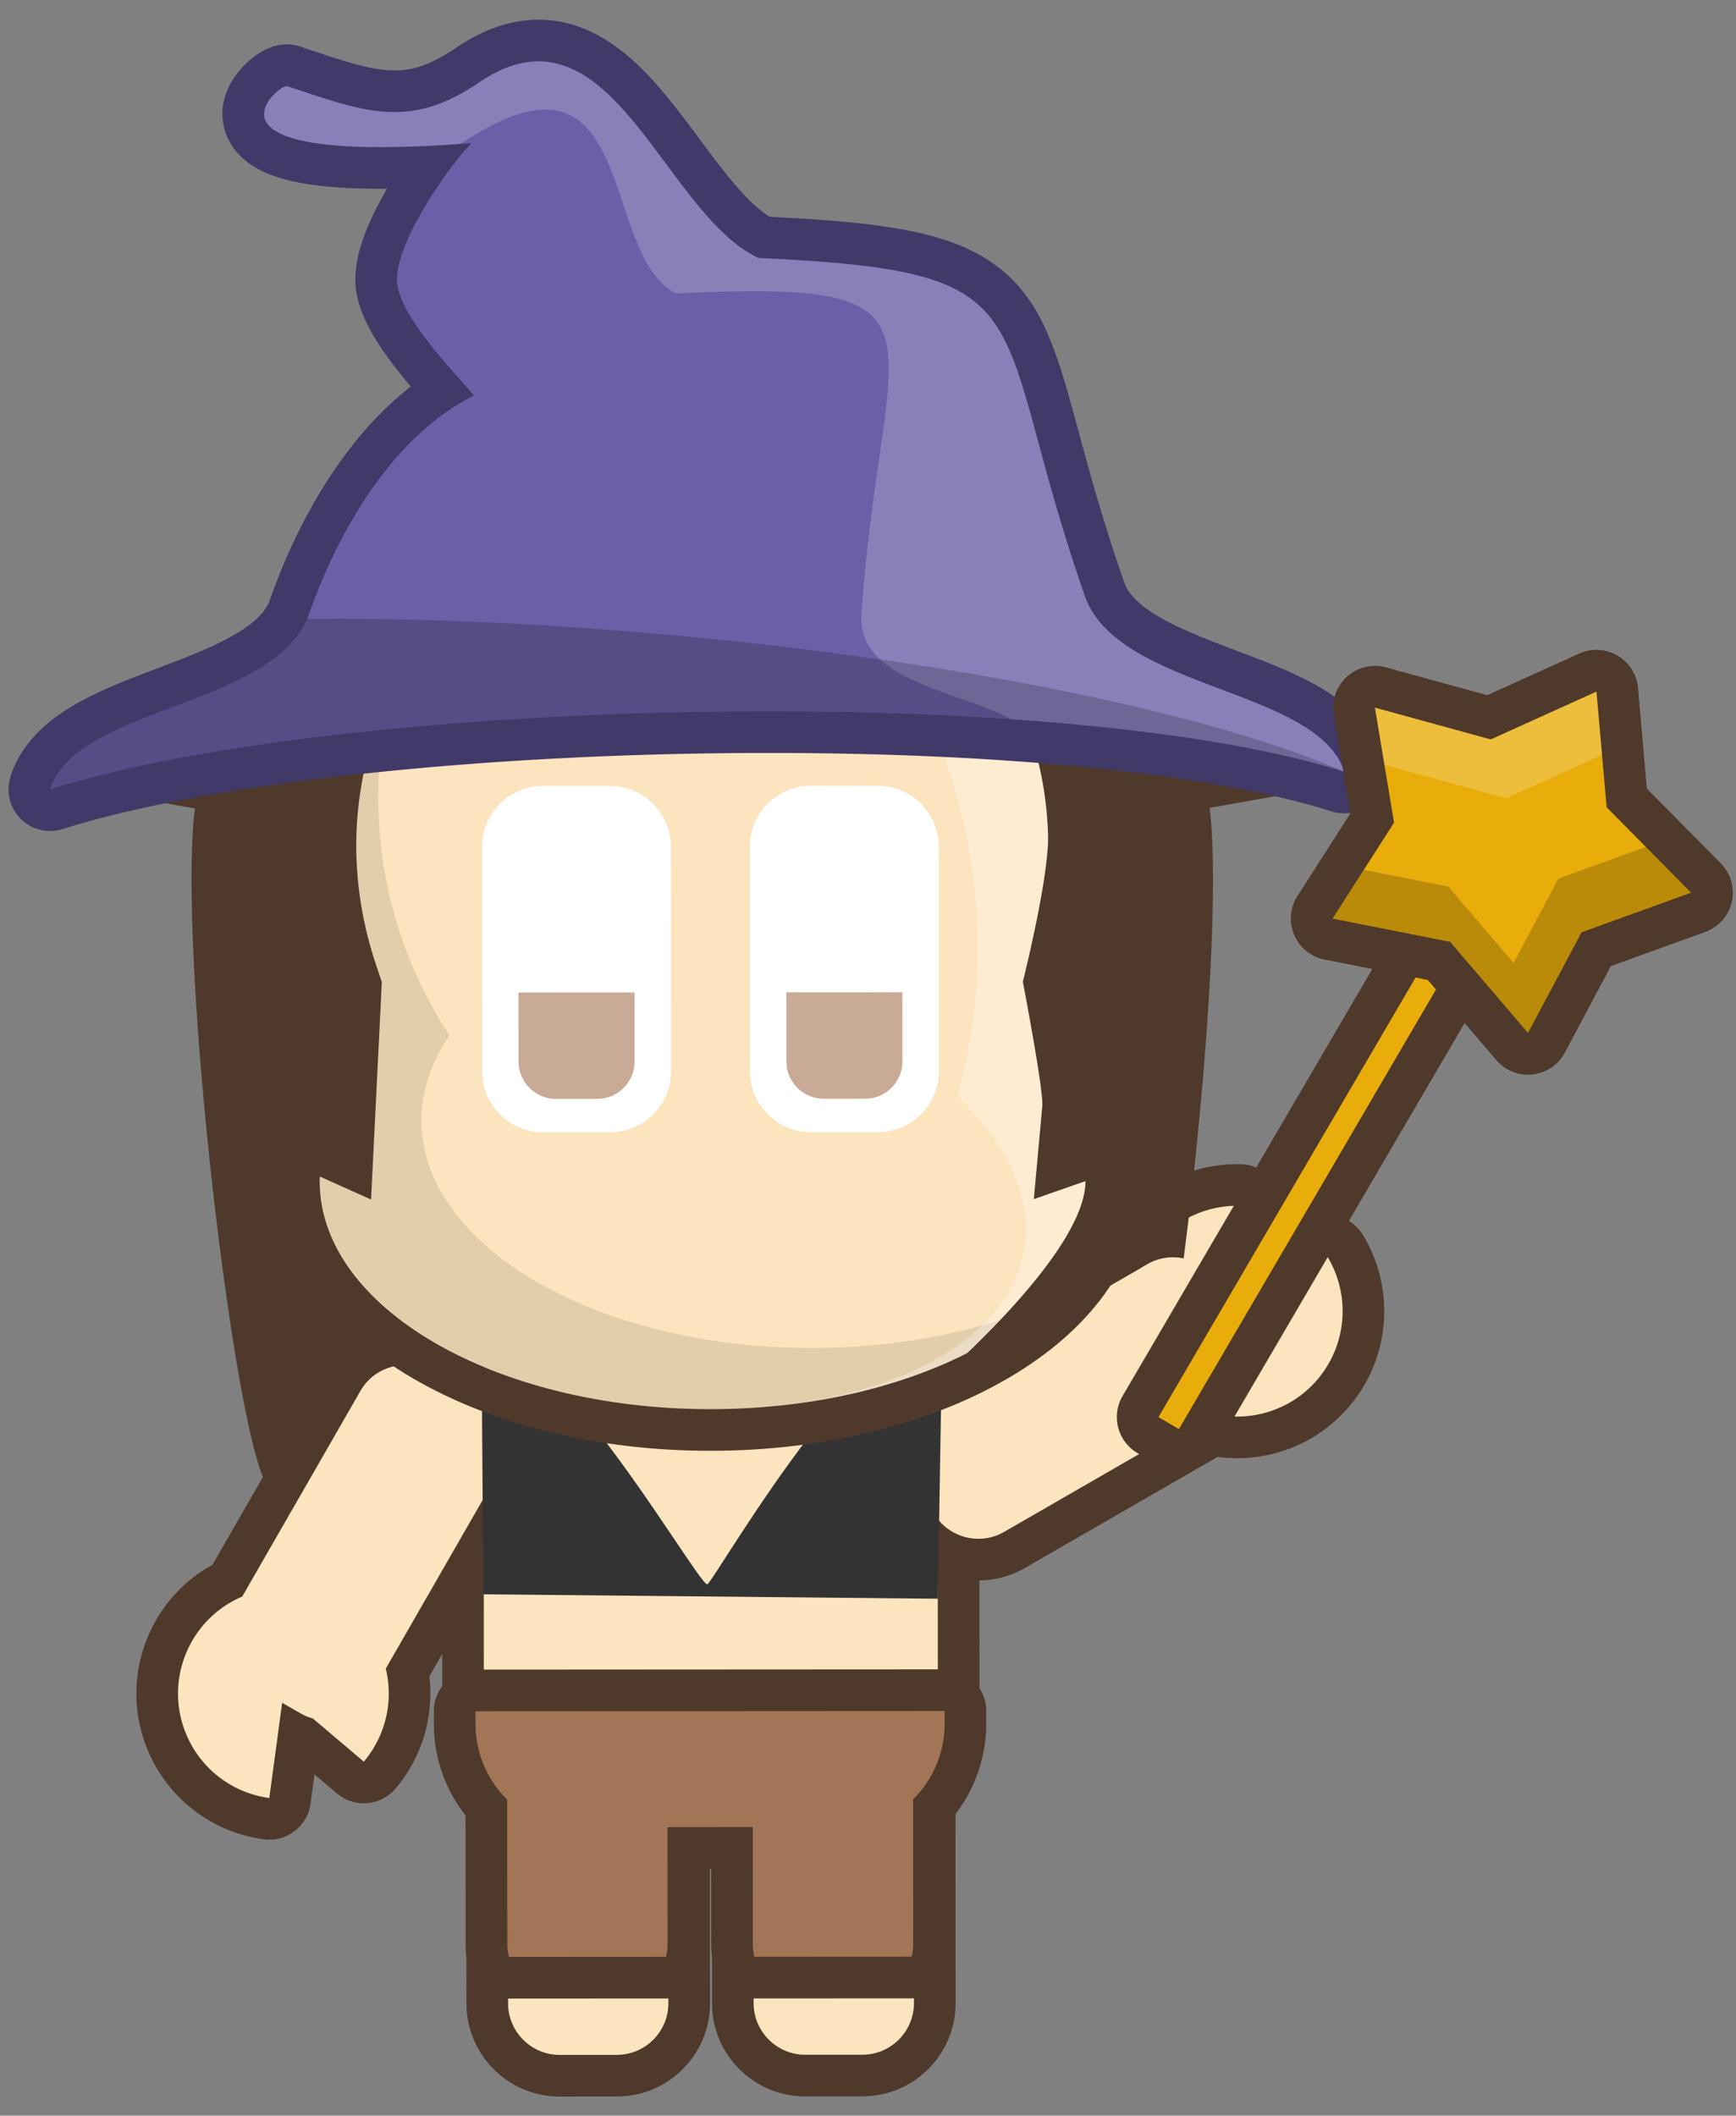 <svg version="1.1" id="Layer_6" xmlns="http://www.w3.org/2000/svg" x="0" y="0" width="1251.125" height="1524.152" viewBox="0 0 1251.125 1524.152" xml:space="preserve"><rect x="0" y="0" width="1251.125" height="1524.152" fill="#808080" stroke="none"/><style>.animation2{ animation: animation2 1.2s infinite linear; } @keyframes animation2 { 0%, 100%, 90%{ opacity: 1; transform: scaleY(1.0); } 95% { opacity: 0; transform: scaleY(0.2); } }</style><g><g><path fill="#FCE4BF" d="M403.296 1495.348c-28.73 0-52.116-23.37-52.131-52.097l-.078-137.58a51.678 51.678 0 011.273-11.469c-12.078-14.891-18.642-33.274-18.652-52.679l-.059-106.11-39.788 69.218c4.514 26.332-2.843 53.647-20.228 74.149a14.966 14.966 0 01-11.448 5.299 14.94 14.94 0 01-9.683-3.551l-34.426-29.138a51.36 51.36 0 01-2.786-1.053l-6.345 46.964c-1.018 7.527-7.454 12.992-14.847 12.993-.668 0-1.343-.045-2.022-.137-34.46-4.646-62.799-27.999-73.957-60.946-7.411-21.875-6.258-45.514 3.249-66.561 8.73-19.328 23.74-34.831 42.593-44.124l82.813-144.069c9.261-16.107 26.609-26.113 45.277-26.113 9.072 0 18.03 2.393 25.903 6.918l15.641 8.991c.552-21.458 9.15-41.6 24.358-56.931 15.768-15.895 36.685-24.656 58.896-24.668l190.542-.106c41.293 0 75.653 30.313 82.24 69.953l121.407-69.969a89.541 89.541 0 013.849-6.692c16.766-26.417 45.441-42.188 76.708-42.188.745 0 1.491.009 2.239.027 8.276.204 14.822 7.074 14.627 15.35l-1.148 48.533 41.551-25.156a14.931 14.931 0 017.754-2.171c5.074 0 10.023 2.574 12.845 7.231 18.015 29.74 17.626 66.459-1.013 95.83-16.774 26.429-45.504 42.208-76.848 42.208h-.007a90.7 90.7 0 01-16.989-1.604l-143.521 82.713a51.922 51.922 0 01-25.899 6.93c-4.882 0-9.709-.697-14.338-2.023l.068 119.801c.01 19.406-6.535 37.799-18.598 52.703a51.683 51.683 0 011.285 11.462l.076 137.584c.014 28.741-23.357 52.137-52.098 52.153l-41.289.02c-28.752 0-52.135-23.368-52.154-52.091l-.065-117.927-31.435.018.065 117.926c.009 13.885-5.419 26.968-15.281 36.838-9.86 9.868-22.936 15.308-36.816 15.315l-41.285.023c-.001.003-.023.003-.025.003z"/><g><path fill="#4F392A" d="M891.597 868.655c.621 0 1.246.007 1.87.023l-1.796 75.893 64.963-39.331c14.953 24.686 14.601 55.679-.848 80.021-14.463 22.787-39.055 35.246-64.188 35.246a75.64 75.64 0 01-19.401-2.526l-148.601 85.64a36.746 36.746 0 01-18.409 4.926c-11.2 0-22.173-5.06-29.354-14.231l.084 147.018c.01 19.174-7.879 36.579-20.549 49.098a36.789 36.789 0 013.236 15.069l.076 137.582c.01 20.424-16.691 37.133-37.106 37.145l-41.287.02h-.022c-20.401 0-37.111-16.685-37.125-37.101l-.073-132.925-61.436.033.074 132.927c.013 20.425-16.69 37.133-37.106 37.145l-41.285.023h-.018c-20.406 0-37.12-16.686-37.131-37.104l-.078-137.581a36.773 36.773 0 013.222-15.075c-12.679-12.499-20.59-29.891-20.601-49.072l-.089-162.241-70.595 122.81c5.708 23.441-.048 48.383-15.831 66.996l-36.757-31.11a36.834 36.834 0 01-8.792-3.637l-13.295-7.643-9.269 68.604c-28.604-3.856-52.506-23.586-61.754-50.893-12.84-37.9 5.988-78.885 42.251-94.242l85.201-148.225c6.845-11.906 19.393-18.589 32.272-18.588a36.875 36.875 0 0118.428 4.923l35.783 20.57c.799.46 1.565.954 2.318 1.463l-.014-23.799c-.023-37.864 30.689-68.825 68.292-68.846l190.542-.106h.043c37.605.002 68.307 30.949 68.328 68.771l.006 11.479 146.729-84.563a76.369 76.369 0 015.046-9.359c13.938-21.958 38.116-35.227 64.046-35.227m0-30a106.1 106.1 0 00-50.971 13.089 106.187 106.187 0 00-38.401 36.059 103.968 103.968 0 00-2.317 3.835L698.83 949.891c-14.475-36.481-49.988-62.337-91.383-62.34h-.062l-190.542.106c-26.239.015-50.935 10.351-69.538 29.104-12.245 12.345-20.854 27.337-25.287 43.666a67.095 67.095 0 00-29.965-7.082c-24.021-.002-46.353 12.887-58.282 33.636l-80.631 140.274c-20.004 10.99-35.927 28.156-45.441 49.221-11.075 24.521-12.42 52.063-3.785 77.55a105.877 105.877 0 0032.948 47.762 105.798 105.798 0 0053.211 23.236c1.36.183 2.712.272 4.047.272 14.784 0 27.657-10.931 29.692-25.987l2.838-21.011 16.163 13.68a29.88 29.88 0 0019.366 7.102c8.51 0 16.962-3.601 22.896-10.599 19.039-22.454 27.756-51.922 24.367-80.857l9.238-16.071.027 49.979c.012 20.528 6.239 40.084 17.802 56.562a67.447 67.447 0 00-.423 7.58l.078 137.587c.02 36.992 30.134 67.088 67.131 67.088l41.32-.023c17.887-.011 34.727-7.011 47.418-19.713 12.696-12.706 19.682-29.558 19.671-47.45l-.058-102.925h1.436l.057 102.925c.024 36.992 30.137 67.084 67.124 67.084l41.325-.02c37.014-.021 67.109-30.148 67.092-67.159l-.076-137.584a67.438 67.438 0 00-.431-7.581c11.546-16.492 17.754-36.055 17.743-56.585l-.059-102.773a66.934 66.934 0 0032.722-8.934l138.899-80.048c4.672.629 9.391.945 14.118.945 17.501 0 34.894-4.375 50.296-12.651 15.928-8.559 29.49-21.187 39.222-36.519a105.882 105.882 0 0016.493-55.633 105.798 105.798 0 00-15.315-56.007c-5.641-9.313-15.54-14.461-25.688-14.461a29.86 29.86 0 00-15.509 4.341l-18.139 10.982.5-21.171c.393-16.555-12.703-30.296-29.257-30.701a102.61 102.61 0 00-2.602-.033z"/></g></g><path fill-rule="evenodd" clip-rule="evenodd" fill="#333" d="M509.694 1141.358c1.959-.002 36.535-58.871 73.851-107.037 33.609-4.779 94.687-23.933 94.687-23.933l-2.32 141.34-327.565-3.18-1.042-140.375s53.063 21.119 85.648 25.86c37.371 48.153 72.85 107.329 76.741 107.325z"/><g><path fill-rule="evenodd" clip-rule="evenodd" fill="#FCE4BF" d="M511.903 1030.154c-77.803 0-151.167-17.771-206.575-50.038-57.958-33.752-89.893-79.527-89.92-128.895-.012-21.142 5.854-41.711 17.453-61.274-31.796-51.554-48.568-110.656-48.604-171.571-.049-87.545 33.991-169.867 95.852-231.8 61.858-61.932 144.133-96.067 231.667-96.115h.188c87.5 0 169.771 34.063 231.654 95.915 61.889 61.854 95.999 144.116 96.049 231.632.032 60.914-16.674 120.035-48.411 171.625 11.621 19.549 17.509 40.112 17.521 61.257.026 49.396-31.893 95.227-89.877 129.05-55.438 32.337-128.849 50.171-206.709 50.216h-.288z"/><g><path fill="#4F392A" d="M511.963 305.46c172.63-.011 312.604 139.879 312.703 312.555.034 63.381-18.818 122.353-51.206 171.649 13.057 18.905 20.304 39.583 20.316 61.232.049 90.638-126.01 164.167-281.595 164.257h-.279c-155.463 0-281.444-73.354-281.495-163.941-.012-21.649 7.213-42.333 20.248-61.253-32.444-49.261-51.362-108.214-51.398-171.592-.097-172.73 139.826-312.812 312.527-312.907h.179m.021-30v30l-.008-30h-.191c-46.269.026-91.147 9.116-133.406 27.019-40.804 17.286-77.437 42.013-108.883 73.497-31.445 31.483-56.131 68.147-73.37 108.974-17.854 42.283-26.894 87.178-26.868 133.436.035 60.736 15.987 119.759 46.295 171.856-10.071 19.523-15.156 39.965-15.145 60.988.016 28.604 9.393 56.006 27.87 81.446 16.645 22.917 40.028 43.24 69.501 60.403 57.665 33.582 133.709 52.076 214.124 52.076h.279c80.489-.046 156.581-18.605 214.275-52.259 29.483-17.198 52.868-37.551 69.507-60.496 18.471-25.472 27.828-52.898 27.813-81.518-.013-21.027-5.12-41.463-15.213-60.975 30.249-52.132 46.135-111.172 46.103-171.908-.026-46.241-9.11-91.11-26.998-133.36-17.272-40.795-41.981-77.423-73.44-108.869-31.46-31.445-68.098-56.136-108.896-73.386-42.253-17.865-87.119-26.924-133.349-26.924z"/></g></g><path opacity=".1" fill-rule="evenodd" clip-rule="evenodd" fill="#000001" d="M747.35 941.221c-50.358 44.501-136.859 73.866-235.171 73.92-155.571.089-281.717-73.287-281.768-163.942-.01-21.628 7.197-42.328 20.257-61.227-32.455-49.277-51.377-108.24-51.414-171.604-.071-129.275 78.29-240.235 190.113-287.944-71.234 57.366-116.84 145.308-116.785 243.897.036 63.364 18.959 122.328 51.414 171.605-13.06 18.896-20.269 39.597-20.255 61.227.05 90.653 126.191 164.03 281.766 163.941 60.25-.03 116.045-11.081 161.843-29.873z"/><path opacity=".3" fill-rule="evenodd" clip-rule="evenodd" fill="#FFF" d="M511.785 305.46c172.675-.097 312.783 139.826 312.882 312.555.034 63.381-18.818 122.353-51.206 171.678 13.057 18.876 20.304 39.555 20.316 61.204.046 84.97-110.749 154.903-252.822 163.384 138.771-8.564 223.529-78.456 192.035-163.351-8.017-21.644-22.926-42.315-42.989-61.189 54.44-189.91-41.924-449.465-304.7-457.549 38.673-17.169 81.451-26.707 126.484-26.732z"/><path class="animation2" fill-rule="evenodd" clip-rule="evenodd" fill="#FFF" d="M391.102 566.217l48.621-.026c24.042-.014 43.734 19.642 43.75 43.694l.09 162.031c.015 24.053-19.659 43.73-43.699 43.743l-48.623.027c-24.04.013-43.734-19.644-43.747-43.693l-.092-162.032c-.013-24.052 19.658-43.729 43.7-43.744z"/><path class="animation2" fill-rule="evenodd" clip-rule="evenodd" fill="#FFF" d="M584.111 566.11l48.625-.027c24.041-.013 43.732 19.642 43.748 43.694l.09 162.032c.014 24.05-19.657 43.728-43.699 43.743l-48.622.027c-24.041.013-43.735-19.644-43.75-43.696l-.089-162.03c-.014-24.052 19.656-43.73 43.697-43.743z"/><path class="animation" fill-rule="evenodd" clip-rule="evenodd" fill="#C8AA96" d="M457.319 714.953l.028 49.794c.008 14.793-12.065 26.881-26.86 26.89l-29.888.016c-14.793.009-26.879-12.067-26.889-26.859L373.682 715l83.637-.047z"/><path class="animation" fill-rule="evenodd" clip-rule="evenodd" fill="#C8AA96" d="M650.33 714.846l.027 49.791c.011 14.797-12.063 26.883-26.858 26.89l-29.886.017c-14.796.006-26.881-12.065-26.891-26.861l-.027-49.791 83.635-.046z"/><g><path fill-rule="evenodd" clip-rule="evenodd" fill="#A27556" d="M366.724 1424.776a15 15 0 01-14.567-11.424c-1.066-4.344-1.586-8.483-1.589-12.654l-.056-98.285c-14.575-16.526-22.833-38.308-22.845-60.734l-.007-8.865a14.998 14.998 0 0114.991-15.011l338.139-.188c8.28 0 14.994 6.709 15 14.99l.006 8.868c.011 22.443-8.211 44.232-22.747 60.758l.056 98.286c-.001 4.175-.516 8.308-1.572 12.647a15 15 0 01-14.566 11.451l-113.257.061a15 15 0 01-14.566-11.418c-1.053-4.283-1.588-8.542-1.591-12.659l-.038-69.369-31.434.017.038 69.371c.003 4.104-.527 8.363-1.576 12.655a14.997 14.997 0 01-14.563 11.44c0-.002-113.253.063-113.256.063z"/><path fill="#4F392A" d="M680.791 1232.613l.006 8.868c.011 21.601-8.786 41.119-22.75 54.787l.059 104.256c-.001 3.142-.434 6.162-1.146 9.09l-113.249.061c-.719-2.923-1.155-6.037-1.157-9.087l-.047-84.367-61.433.032.046 84.371c.002 3.051-.433 6.161-1.147 9.088l-113.247.064c-.719-2.928-1.154-5.944-1.156-9.088l-.059-104.254c-14.014-13.687-22.83-33.194-22.842-54.764l-.007-8.869 338.129-.188m0-30h-.017l-338.13.188a29.997 29.997 0 00-29.983 30.024l.007 8.869c.008 14.592 2.893 28.751 8.572 42.078 3.717 8.718 8.497 16.782 14.276 24.096l.052 92.837c.003 5.315.684 10.773 2.021 16.224 3.293 13.416 15.322 22.848 29.135 22.848h.018l113.246-.064c13.821-.008 25.848-9.456 29.127-22.883 1.333-5.458 2.008-10.916 2.004-16.224l-.029-54.368 1.433-.001.03 54.368c.004 5.323.685 10.784 2.025 16.234 3.297 13.409 15.324 22.836 29.132 22.836h.017l113.248-.061c13.829-.008 25.861-9.467 29.133-22.902 1.324-5.439 1.996-10.883 1.998-16.18l-.053-92.901c14.589-18.611 22.756-42.073 22.744-66.164l-.006-8.873c-.011-16.562-13.441-29.981-30-29.981z"/></g><path fill-rule="evenodd" clip-rule="evenodd" fill="#4F392A" d="M265.873 541.183a259.682 259.682 0 00-8.991 60.131c-.917 30.437 3.522 61.96 13.965 93.23l4.334 12.945-7.757 156.633-37.138-16.626-.092 3.704c.033 55.115 46.68 103.823 118.181 133.535l-.031 1.773.014 23.747-.561-.373-.125-.063-.436-.281-.373-.217-.218-.154-.591-.344-35.802-20.549c-17.714-10.196-40.521-4.056-50.688 13.659l-49.217 85.642L194 1072.333c-23.949-26.252-66.127-382.625-53.707-488.878l.092-.717v-.03l-.094-.341-50.327-8.841 69.545-75.352S327.647 262.306 499.87 257.76c2.01-.054 4.026-.089 6.041-.111 2.018.02 4.031.052 6.045.105 172.229 4.354 358.596 256.794 363.702 262.55l46.557 52.756-50.317 8.896-.093.341-.002.032.096.714c7.261 61.52-3.692 206.919-18.845 323.527-8.635-1.817-17.926-.604-26.125 4.12 0 0-162.104 93.438-162.62 93.773 0 0 118.018-98.46 117.987-153.573l-37.214 12.968 6.091-67.039c1.021-11.423-14.023-89.591-14.023-89.591s19.131-75.758 18.179-106.192a259.615 259.615 0 00-9.059-60.123l-6.567 1.001-473.83-.731z"/><g><g><path fill-rule="evenodd" clip-rule="evenodd" fill="#6B60A7" d="M36.135 583.66a15 15 0 01-14.307-19.515c11.438-36.236 55.167-52.817 97.458-68.852 39.167-14.851 79.667-30.208 89.442-58.29 11.965-34.389 45.461-114.321 109.478-155.958-25.266-28.631-47.104-56.176-47.119-79.753-.014-23.283 18.659-56.653 35.878-81.103-11.701.536-22.601.806-32.609.807-55.813.002-85.251-7.874-95.449-25.536-5.033-8.718-4.745-19.218.792-28.809 4.579-7.933 16.292-19.669 26.889-19.669a15.836 15.836 0 014.997.802l6.392 2.135c26.432 8.842 47.31 15.825 66.339 15.825 17.499 0 33.959-5.957 53.369-19.313l.178-.121c17.026-11.361 33.923-17.122 50.219-17.122 44.617 0 74.885 40.725 104.156 80.108 18.561 24.973 37.727 50.761 58.164 61.71 79.247 3.734 128.053 10.078 157.983 31.969 30.1 22.015 39.283 55.871 54.497 111.962 7.895 29.106 17.72 65.329 33.152 109.53 9.806 28.068 50.322 43.38 89.506 58.187 42.309 15.988 86.057 32.52 97.534 68.743a15 15 0 01-18.824 18.831c-85.976-27.205-235.53-42.809-410.317-42.809-205.593 0-407.058 21.799-513.256 55.536a15 15 0 01-4.542.705z"/><path fill="#413968" d="M388.081 44.188c65.14 0 100.923 114.482 158.438 141.653 214.21 9.809 163.174 36.825 235.354 243.57 23.622 67.618 167.849 66.38 186.902 126.517-94.069-29.767-251.482-43.508-414.844-43.508-197.646 0-404.024 20.097-517.797 56.24 18.989-60.158 163.217-59.082 186.762-126.726 17.387-49.972 55.481-125.368 118.694-157.051-15.721-18.401-55.486-58.83-55.502-83.601-.017-28.5 37.962-82.335 53.794-98.186-25.881 2.015-47.521 2.898-65.526 2.898-127.186 0-73.95-44.014-67.768-44.014a.86.86 0 01.257.034c30.913 10.297 54.386 18.729 77.471 18.729 19.483 0 38.688-6.002 61.872-21.957 15.332-10.23 29.177-14.598 41.893-14.598m0-30.001c-19.312 0-39.009 6.61-58.545 19.645l-.355.241c-21.346 14.689-34.658 16.67-44.865 16.67-16.588 0-35.461-6.313-61.583-15.051-2.101-.703-4.235-1.417-6.407-2.141a30.867 30.867 0 00-9.738-1.57c-12.896 0-23.723 8.188-30.535 15.057-10.154 10.24-15.747 22.691-15.747 35.062 0 9.432 3.573 32.653 36.679 44.533 17.556 6.3 42.864 9.363 77.371 9.363 1.516 0 3.05-.006 4.604-.018-15.395 26.328-22.883 47.728-22.872 65.323.01 15.993 7.111 33.384 22.35 54.733 5.523 7.739 11.678 15.378 17.624 22.402-20.293 15.798-38.997 36.318-55.874 61.339-23.064 34.192-37.542 69.067-45.626 92.302-7.472 21.466-46.318 36.196-80.592 49.191-20.77 7.875-42.245 16.018-60.311 26.524-24.538 14.271-39.628 31.227-46.134 51.837a29.997 29.997 0 007.415 30.263 30.005 30.005 0 0030.277 7.36c104.853-33.309 304.534-54.832 508.715-54.832 173.314 0 321.22 15.349 405.792 42.11a30 30 0 0030.268-7.393 29.998 29.998 0 007.382-30.271c-6.528-20.604-21.637-37.543-46.19-51.787-18.077-10.487-39.563-18.605-60.34-26.458-34.288-12.957-73.151-27.643-80.649-49.105-15.254-43.693-25.002-79.63-32.834-108.507-15.521-57.221-25.774-95.023-60.119-120.143-32.688-23.907-80.72-30.697-162.511-34.672-16.586-10.281-33.779-33.414-50.453-55.848-14.327-19.277-29.142-39.209-46.121-54.978-22.597-20.981-45.519-31.181-70.076-31.181z"/></g><path opacity=".2" fill-rule="evenodd" clip-rule="evenodd" fill="#FFF" d="M331.406 103.723c-201.094 14.241-129.859-43.311-124.568-41.695 57.023 18.983 88.713 31.6 139.359-3.252 93.854-62.636 131.569 94.596 200.331 127.08 214.212 9.807 163.158 36.817 235.351 243.543 23.625 67.644 167.84 66.381 186.888 126.527-59.482-18.827-144.355-31.196-239.993-37.803-40.002-21.139-111.18-27.76-107.908-75.812 14.198-208.176 76.516-241.137-133.545-230.905-55.161-27.199-27.21-187.146-147.2-113.012l-8.715 5.329z"/><path opacity=".2" fill-rule="evenodd" clip-rule="evenodd" fill="#000001" d="M36.142 568.647c18.609-58.954 157.533-59.094 185.195-122.782 244.328-2.688 587.43 41.031 747.429 110.062-207.861-65.768-724.836-53.279-932.624 12.72z"/></g><g><path fill-rule="evenodd" clip-rule="evenodd" fill="#E8AD0B" d="M849.641 1044.521c-2.573 0-5.179-.662-7.56-2.055l-14.745-8.624a15.005 15.005 0 01-5.375-20.523l281.248-480.726a15.005 15.005 0 0112.947-7.426c2.641 0 5.258.697 7.576 2.054l14.741 8.626c7.149 4.184 9.554 13.371 5.371 20.521L862.6 1037.091c-2.788 4.771-7.806 7.43-12.959 7.43z"/><g><path fill="#4F392A" d="M1116.158 540.168l14.741 8.626-281.244 480.723-14.745-8.624 281.248-480.725m0-30a30.005 30.005 0 00-25.895 14.851l-281.248 480.726a30 30 0 0010.748 41.045l14.745 8.624a29.872 29.872 0 0015.118 4.109c10.309 0 20.342-5.316 25.922-14.855l281.244-480.724c8.366-14.3 3.558-32.674-10.742-41.042l-14.74-8.626a30.002 30.002 0 00-15.152-4.108z"/></g></g><g><g><path fill-rule="evenodd" clip-rule="evenodd" fill="#E8AD0B" d="M1101.227 759.122a15.002 15.002 0 01-11.4-5.252l-52.722-61.663-79.605-15.753a15.001 15.001 0 01-9.719-22.804l41.156-64.259-12.83-77.134a15.002 15.002 0 0118.765-16.927l78.242 21.463 71.271-32.201a14.985 14.985 0 0113.751.723 15 15 0 017.367 11.634l6.84 77.886 57.059 57.705a15 15 0 01-5.561 24.652l-73.504 26.6-35.867 67.378a15 15 0 01-13.243 7.952z"/><path fill="#4F392A" d="M1150.561 498.261l7.313 83.274 60.862 61.552-78.929 28.563-38.579 72.472-56.104-65.619-84.711-16.764 44.269-69.118-13.776-82.826 83.458 22.895 76.197-34.429m-.001-30c-4.202 0-8.414.882-12.352 2.661l-66.341 29.974-73.026-20.033a29.996 29.996 0 00-28.031 6.655 29.994 29.994 0 00-9.499 27.198l11.883 71.442-38.045 59.4a30.002 30.002 0 0019.439 45.61l74.498 14.743 49.339 57.707a30 30 0 0049.284-5.4l33.157-62.285 68.078-24.637a30 30 0 0011.123-49.303l-53.256-53.859-6.366-72.498a30.003 30.003 0 00-14.733-23.269 30.003 30.003 0 00-15.152-4.106z"/></g><g><path fill-rule="evenodd" clip-rule="evenodd" fill="#E8AD0B" d="M1101.227 759.122a15.002 15.002 0 01-11.4-5.252l-52.722-61.663-79.605-15.753a15.001 15.001 0 01-9.719-22.804l41.156-64.259-12.83-77.134a15.002 15.002 0 0118.765-16.927l78.242 21.463 71.271-32.201a14.985 14.985 0 0113.751.723 15 15 0 017.367 11.634l6.84 77.886 57.059 57.705a15 15 0 01-5.561 24.652l-73.504 26.6-35.867 67.378a15 15 0 01-13.243 7.952z"/><path fill="#4F392A" d="M1150.561 498.261l7.313 83.274 60.862 61.552-78.929 28.563-38.579 72.472-56.104-65.619-84.711-16.764 44.269-69.118-13.776-82.826 83.458 22.895 76.197-34.429m-.001-30c-4.202 0-8.414.882-12.352 2.661l-66.341 29.974-73.026-20.033a29.996 29.996 0 00-28.031 6.655 29.994 29.994 0 00-9.499 27.198l11.883 71.442-38.045 59.4a30.002 30.002 0 0019.439 45.61l74.498 14.743 49.339 57.707a30 30 0 0049.284-5.4l33.157-62.285 68.078-24.637a30 30 0 0011.123-49.303l-53.256-53.859-6.366-72.498a30.003 30.003 0 00-14.733-23.269 30.003 30.003 0 00-15.152-4.106z"/></g></g><path opacity=".2" fill-rule="evenodd" clip-rule="evenodd" fill="#FFF" d="M1150.561 498.261l-76.202 34.439-83.466-22.91 6.865 41.218 87.693 24.064 69.111-31.236-4.001-45.575z"/><path opacity=".2" fill-rule="evenodd" clip-rule="evenodd" fill="#000001" d="M982.889 626.64l-22.484 35.106 84.708 16.755 56.113 65.632 38.569-72.48 78.95-28.556-32.593-32.957-62.99 22.813-32.354 60.783-47.064-55.057-60.855-12.039z"/></g></svg>